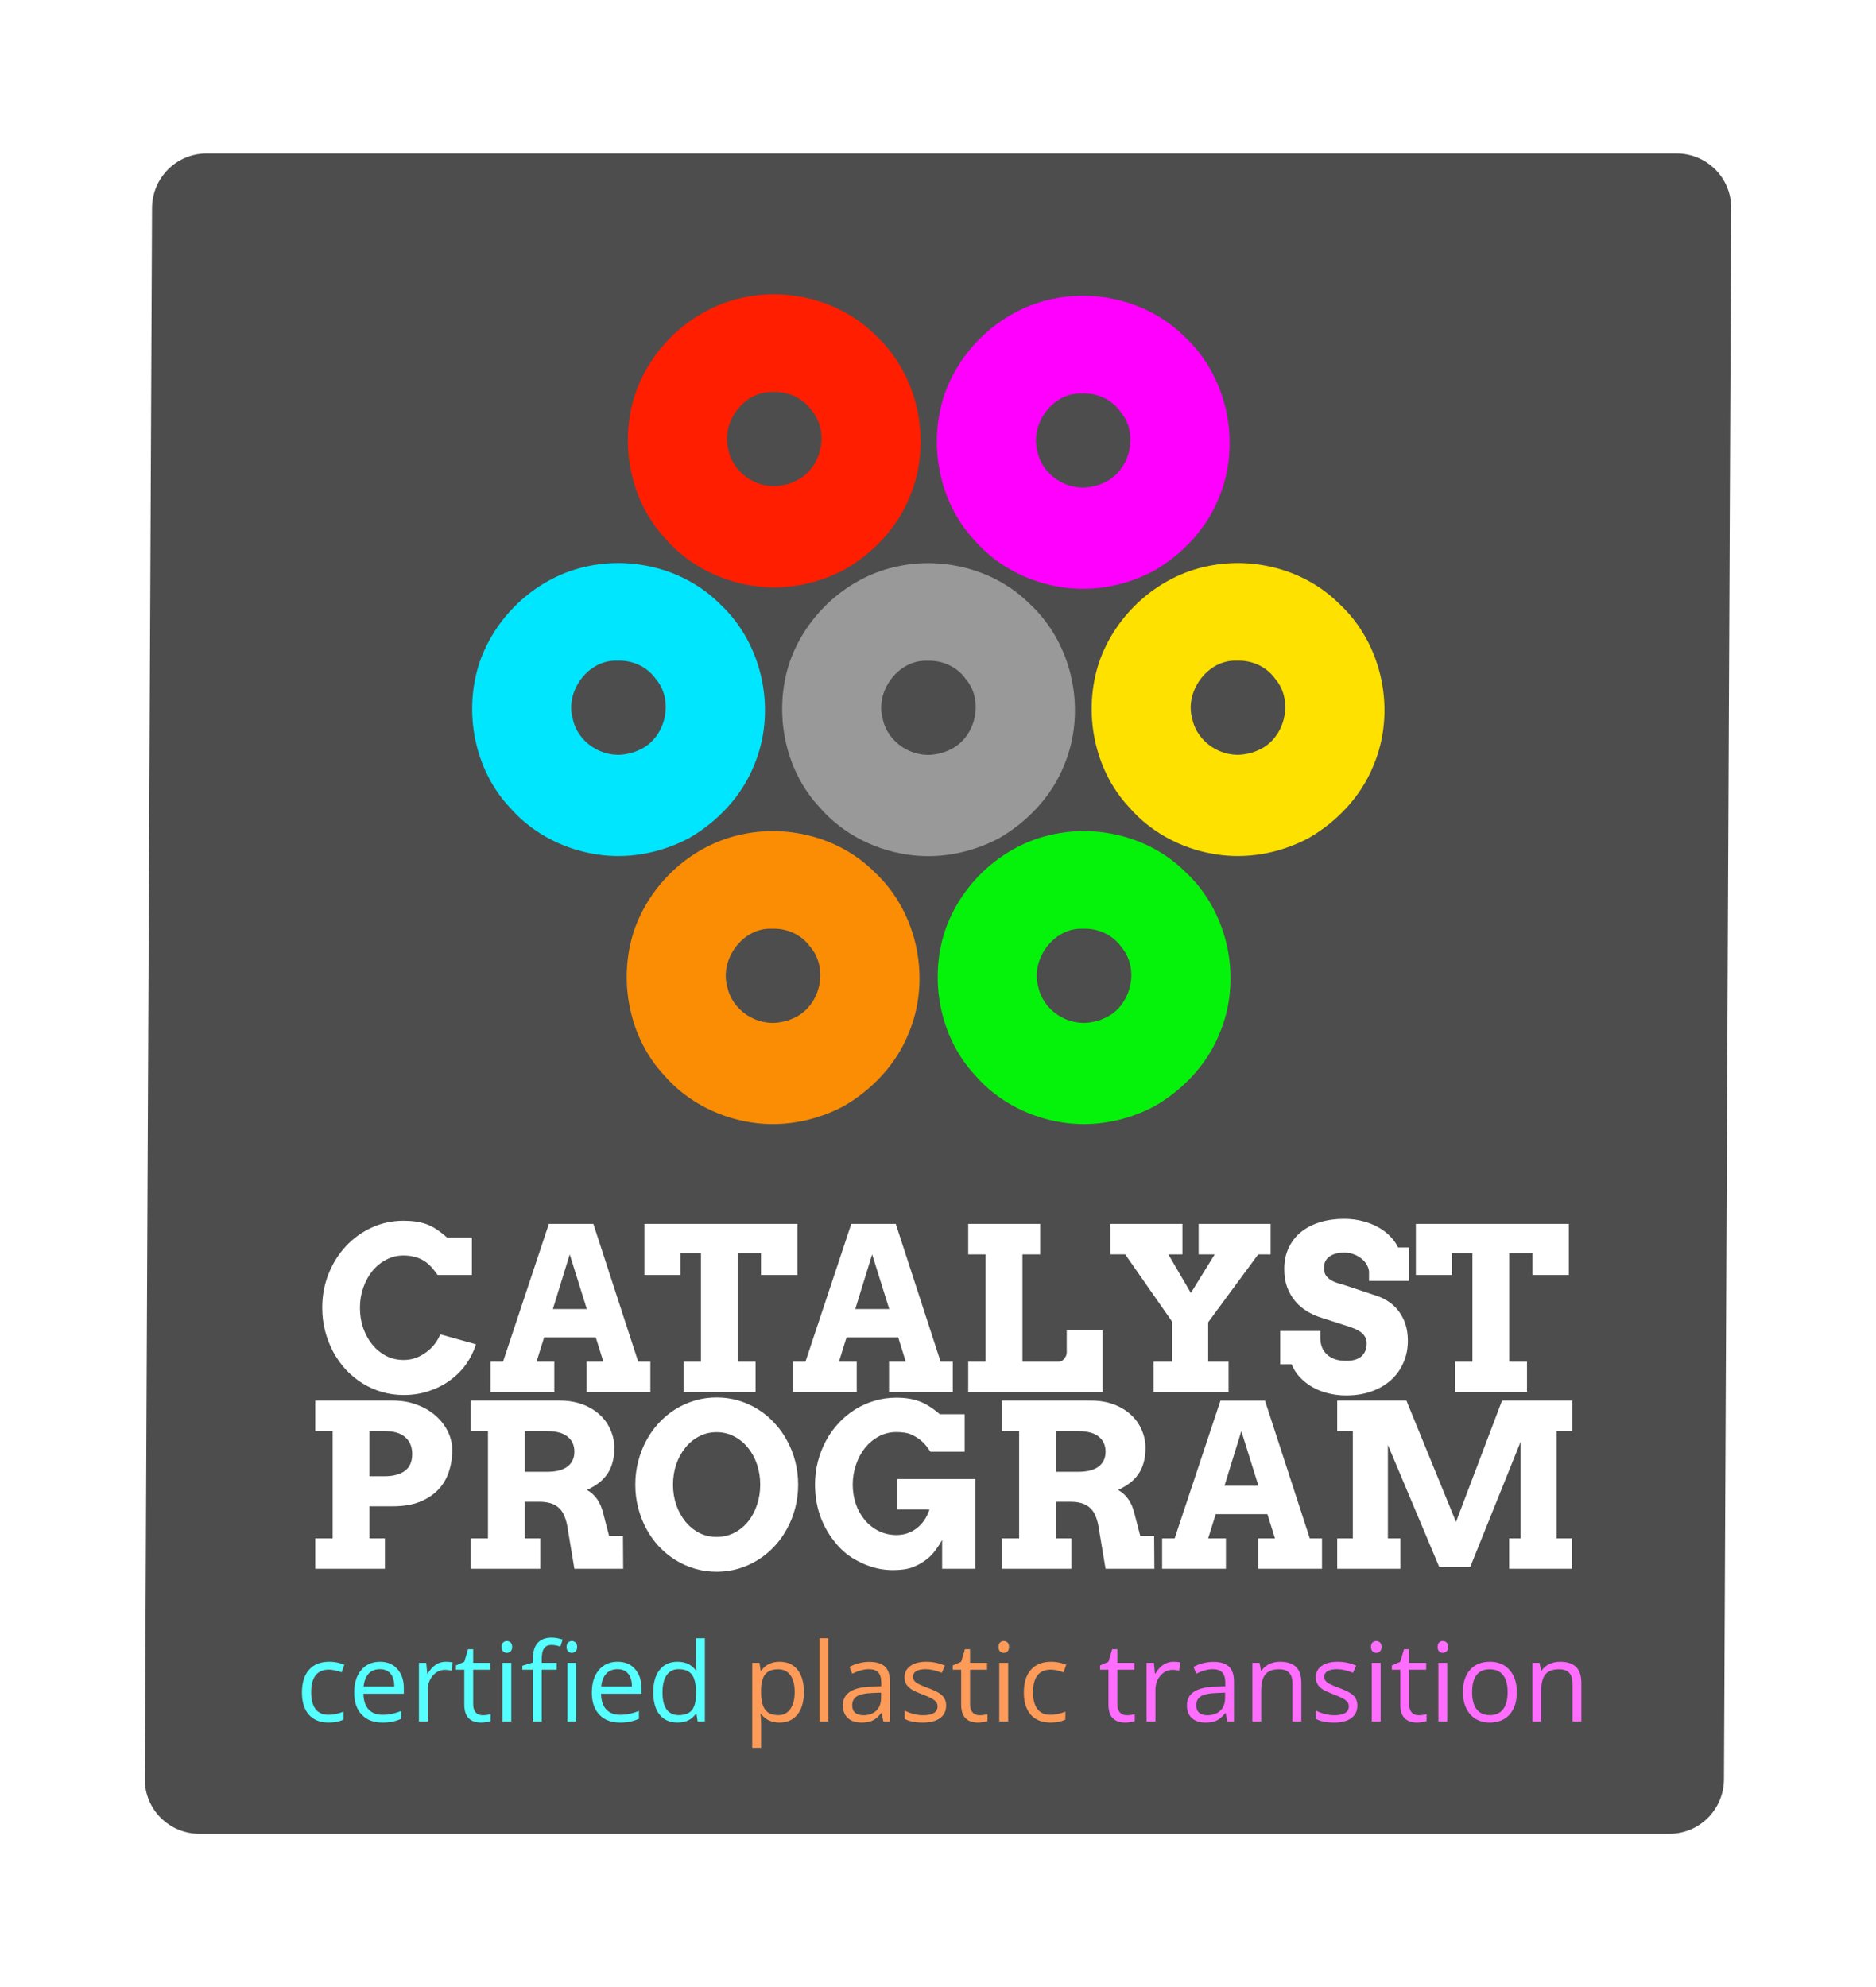 <?xml version="1.0" encoding="UTF-8" standalone="no"?> <!-- Created with Inkscape (http://www.inkscape.org/) --> <svg xmlns:dc="http://purl.org/dc/elements/1.1/" xmlns:cc="http://creativecommons.org/ns#" xmlns:rdf="http://www.w3.org/1999/02/22-rdf-syntax-ns#" xmlns:svg="http://www.w3.org/2000/svg" xmlns="http://www.w3.org/2000/svg" xmlns:sodipodi="http://sodipodi.sourceforge.net/DTD/sodipodi-0.dtd" xmlns:inkscape="http://www.inkscape.org/namespaces/inkscape" width="83.232mm" height="88.169mm" viewBox="0 0 83.232 88.169" id="svg7743" inkscape:version="0.92.4 (f8dce91, 2019-08-02)" sodipodi:docname="Catalyst Company Logo - square - v1.0 - with shadow.svg"><defs id="defs7737"><filter style="color-interpolation-filters:sRGB;" inkscape:label="Drop Shadow" id="filter25990"><feFlood flood-opacity="0.784" flood-color="rgb(0,0,0)" result="flood" id="feFlood25980"></feFlood><feComposite in="flood" in2="SourceGraphic" operator="in" result="composite1" id="feComposite25982"></feComposite><feGaussianBlur in="composite1" stdDeviation="2.5" result="blur" id="feGaussianBlur25984"></feGaussianBlur><feOffset dx="-2.77556e-17" dy="-2.77556e-17" result="offset" id="feOffset25986"></feOffset><feComposite in="SourceGraphic" in2="offset" operator="over" result="composite2" id="feComposite25988"></feComposite></filter></defs><g inkscape:label="Layer 1" inkscape:groupmode="layer" id="layer1" transform="translate(-144.252,-52.75)"><g id="g25966" style="filter:url(#filter25990)"><path sodipodi:nodetypes="sssssssss" inkscape:connector-curvature="0" id="rect2890-9" d="m 153.424,59.557 h 65.208 c 1.344,0 2.433,1.082 2.427,2.427 l -0.32,69.702 c -0.006,1.344 -1.082,2.427 -2.427,2.427 h -65.208 c -1.344,0 -2.433,-1.082 -2.427,-2.427 l 0.32,-69.702 c 0.006,-1.344 1.082,-2.427 2.427,-2.427 z" style="font-style:normal;font-weight:normal;line-height:0.01%;font-family:sans-serif;letter-spacing:0px;word-spacing:0px;opacity:1;fill:#4d4d4d;fill-opacity:1;stroke:none;stroke-width:0.452;stroke-linecap:round;stroke-linejoin:round;stroke-miterlimit:4;stroke-dasharray:none;stroke-dashoffset:0;stroke-opacity:1"></path><g id="flowRoot1326-3" style="font-style:normal;font-weight:normal;font-size:40px;line-height:0px;font-family:sans-serif;letter-spacing:0px;word-spacing:0px;fill:#ffffff;fill-opacity:1;stroke:none" transform="matrix(0.135,0,0,0.135,106.059,42.102)" aria-label=" CATALYST PROGRAM "><path inkscape:connector-curvature="0" id="path11068" style="font-style:normal;font-variant:normal;font-weight:normal;font-stretch:normal;font-size:26.667px;line-height:121.16%;font-family:Arvo;-inkscape-font-specification:Arvo;text-align:center;text-anchor:middle;fill:#ffffff;fill-opacity:1" d="m 426.726,497.902 q -2.042,-2.917 -3.682,-4.12 -1.641,-1.24 -3.536,-1.75 -1.896,-0.547 -3.974,-0.547 -3.062,0 -5.688,1.385 -2.625,1.349 -4.557,3.719 -1.896,2.333 -2.99,5.469 -1.094,3.099 -1.094,6.599 0,3.536 1.057,6.672 1.094,3.099 2.99,5.432 1.896,2.333 4.521,3.719 2.625,1.349 5.76,1.349 2.188,0 4.083,-0.693 1.896,-0.729 3.427,-1.896 1.568,-1.167 2.734,-2.661 1.167,-1.531 1.823,-3.172 l 11.74,3.281 q -1.13,3.573 -3.318,6.635 -2.188,3.026 -5.286,5.25 -3.062,2.224 -6.927,3.5 -3.828,1.276 -8.276,1.276 -3.755,0 -7.182,-1.021 -3.427,-1.021 -6.417,-2.88 -2.953,-1.859 -5.396,-4.484 -2.406,-2.625 -4.12,-5.797 -1.714,-3.208 -2.661,-6.854 -0.948,-3.682 -0.948,-7.656 0,-5.943 2.078,-11.12 2.078,-5.214 5.688,-9.078 3.609,-3.901 8.458,-6.125 4.885,-2.26 10.5,-2.26 4.484,0 7.547,1.13 3.062,1.094 6.745,4.375 h 8.167 v 12.323 z"></path><path inkscape:connector-curvature="0" id="path11070" style="font-style:normal;font-variant:normal;font-weight:bold;font-stretch:normal;font-size:74.667px;line-height:104.964px;font-family:Arvo;-inkscape-font-specification:'Arvo Bold';text-align:center;text-anchor:middle;fill:#ffffff;fill-opacity:1" d="m 475.689,526.376 h 5.505 l -2.479,-7.948 h -16.99 l -2.479,7.948 h 5.833 v 9.99 h -20.964 v -9.99 h 4.12 l 15.057,-45.281 h 14.62 l 14.729,45.281 h 4.01 v 9.99 h -20.964 z m -11.083,-17.281 h 11.156 l -5.615,-17.974 z"></path><path inkscape:connector-curvature="0" id="path11072" style="font-style:normal;font-variant:normal;font-weight:bold;font-stretch:normal;font-size:74.667px;line-height:104.964px;font-family:Arvo;-inkscape-font-specification:'Arvo Bold';text-align:center;text-anchor:middle;fill:#ffffff;fill-opacity:1" d="m 507.554,526.376 h 5.724 v -35.62 h -6.708 v 7.146 h -11.885 v -16.807 h 50.276 v 16.807 h -11.958 v -7.146 h -7.62 v 35.62 h 5.833 v 9.99 h -23.661 z"></path><path inkscape:connector-curvature="0" id="path11074" style="font-style:normal;font-variant:normal;font-weight:bold;font-stretch:normal;font-size:74.667px;line-height:104.964px;font-family:Arvo;-inkscape-font-specification:'Arvo Bold';text-align:center;text-anchor:middle;fill:#ffffff;fill-opacity:1" d="m 575.075,526.376 h 5.505 l -2.479,-7.948 h -16.99 l -2.479,7.948 h 5.833 v 9.99 h -20.964 v -9.99 h 4.12 l 15.057,-45.281 h 14.62 l 14.729,45.281 h 4.01 v 9.99 h -20.964 z m -11.083,-17.281 h 11.156 l -5.615,-17.974 z"></path><path inkscape:connector-curvature="0" id="path11076" style="font-style:normal;font-variant:normal;font-weight:bold;font-stretch:normal;font-size:74.667px;line-height:104.964px;font-family:Arvo;-inkscape-font-specification:'Arvo Bold';text-align:center;text-anchor:middle;fill:#ffffff;fill-opacity:1" d="m 601.106,481.095 h 23.661 v 10.026 h -5.833 v 35.255 h 12.031 q 0.474,0 0.911,-0.255 0.474,-0.292 0.802,-0.729 0.365,-0.438 0.583,-0.948 0.219,-0.51 0.219,-0.984 v -7.401 h 11.812 v 20.307 h -44.188 v -9.99 h 5.724 v -35.255 h -5.724 z"></path><path inkscape:connector-curvature="0" id="path11078" style="font-style:normal;font-variant:normal;font-weight:bold;font-stretch:normal;font-size:74.667px;line-height:104.964px;font-family:Arvo;-inkscape-font-specification:'Arvo Bold';text-align:center;text-anchor:middle;fill:#ffffff;fill-opacity:1" d="m 647.846,481.095 h 23.661 v 10.026 h -4.63 l 7.401,12.687 7.839,-12.687 h -5.286 v -10.026 h 23.661 v 10.026 h -4.083 l -16.443,22.312 v 12.943 h 6.708 v 9.99 h -24.646 v -9.99 h 6.125 v -13.089 l -15.458,-22.167 h -4.849 z"></path><path inkscape:connector-curvature="0" id="path11080" style="font-style:normal;font-variant:normal;font-weight:bold;font-stretch:normal;font-size:74.667px;line-height:104.964px;font-family:Arvo;-inkscape-font-specification:'Arvo Bold';text-align:center;text-anchor:middle;fill:#ffffff;fill-opacity:1" d="m 732.83,496.663 q -0.182,-1.276 -0.911,-2.406 -0.693,-1.13 -1.823,-1.932 -1.094,-0.839 -2.516,-1.312 -1.385,-0.474 -2.917,-0.474 -1.385,0 -2.589,0.292 -1.203,0.292 -2.115,0.911 -0.875,0.583 -1.422,1.531 -0.51,0.948 -0.51,2.26 0,1.641 0.693,2.625 0.729,0.948 1.823,1.568 1.13,0.62 2.479,0.984 1.349,0.365 2.625,0.802 l 10.026,3.354 q 2.078,0.729 3.901,2.005 1.823,1.276 3.135,3.099 1.349,1.823 2.115,4.193 0.766,2.37 0.766,5.323 0,4.01 -1.495,7.328 -1.458,3.318 -4.12,5.688 -2.661,2.37 -6.38,3.682 -3.719,1.312 -8.24,1.312 -3.172,0 -6.016,-0.729 -2.807,-0.693 -5.141,-2.042 -2.333,-1.349 -4.083,-3.208 -1.75,-1.896 -2.734,-4.266 h -3.755 v -10.974 h 13.198 v 2.26 q 0,1.641 0.51,3.026 0.547,1.385 1.604,2.406 1.057,1.021 2.661,1.604 1.604,0.547 3.755,0.547 3.281,0 4.995,-1.495 1.714,-1.531 1.714,-4.229 0,-1.385 -0.62,-2.297 -0.583,-0.948 -1.531,-1.568 -0.948,-0.656 -2.115,-1.094 -1.167,-0.438 -2.297,-0.802 l -8.349,-2.698 q -2.37,-0.729 -4.594,-2.042 -2.188,-1.312 -3.901,-3.281 -1.677,-1.969 -2.698,-4.594 -0.984,-2.661 -0.984,-6.052 0,-3.938 1.458,-7 1.458,-3.099 4.083,-5.214 2.625,-2.115 6.234,-3.208 3.609,-1.094 7.911,-1.094 3.391,0 6.271,0.802 2.88,0.766 5.141,2.078 2.297,1.312 3.865,3.026 1.604,1.677 2.443,3.5 h 3.646 v 11.01 h -13.198 z"></path><path inkscape:connector-curvature="0" id="path11082" style="font-style:normal;font-variant:normal;font-weight:bold;font-stretch:normal;font-size:74.667px;line-height:104.964px;font-family:Arvo;-inkscape-font-specification:'Arvo Bold';text-align:center;text-anchor:middle;fill:#ffffff;fill-opacity:1" d="m 761.085,526.376 h 5.724 v -35.62 h -6.708 v 7.146 h -11.885 v -16.807 h 50.276 v 16.807 h -11.958 v -7.146 h -7.62 v 35.62 h 5.833 v 9.99 h -23.661 z"></path><path inkscape:connector-curvature="0" id="path11084" style="font-style:normal;font-variant:normal;font-weight:bold;font-stretch:normal;font-size:74.667px;line-height:15%;font-family:Arvo;-inkscape-font-specification:'Arvo Bold';text-align:center;text-anchor:middle;fill:#ffffff;fill-opacity:1" d="m 386.512,539.177 h 25.521 q 4.266,0 7.839,1.349 3.573,1.312 6.161,3.573 2.589,2.26 4.047,5.214 1.458,2.953 1.458,6.161 0,3.865 -1.167,7.255 -1.13,3.354 -3.536,5.833 -2.406,2.479 -6.089,3.938 -3.682,1.422 -8.714,1.422 h -7.693 v 10.536 h 5.068 v 9.99 h -22.896 v -9.99 h 5.724 v -35.255 h -5.724 z m 17.828,10.026 v 14.839 h 4.995 q 4.156,0 6.599,-1.75 2.443,-1.75 2.443,-5.542 0,-3.536 -2.297,-5.542 -2.297,-2.005 -6.745,-2.005 z"></path><path inkscape:connector-curvature="0" id="path11086" style="font-style:normal;font-variant:normal;font-weight:bold;font-stretch:normal;font-size:74.667px;line-height:15%;font-family:Arvo;-inkscape-font-specification:'Arvo Bold';text-align:center;text-anchor:middle;fill:#ffffff;fill-opacity:1" d="m 437.554,539.177 h 29.24 q 4.266,0 7.62,1.276 3.354,1.276 5.651,3.427 2.297,2.115 3.5,4.958 1.24,2.807 1.24,5.87 0,2.807 -0.62,4.922 -0.583,2.115 -1.75,3.755 -1.13,1.641 -2.807,2.917 -1.677,1.24 -3.828,2.26 1.859,0.948 3.281,2.917 1.422,1.932 2.151,5.031 l 1.859,7.182 h 4.557 l 0.073,10.755 h -16.042 l -2.188,-13.125 q -0.328,-2.333 -1.021,-4.01 -0.656,-1.714 -1.786,-2.771 -1.13,-1.094 -2.771,-1.604 -1.604,-0.51 -3.828,-0.51 h -4.703 v 12.031 h 5.068 v 9.99 h -22.896 v -9.99 h 5.724 v -35.255 h -5.724 z m 17.828,10.026 v 13.38 h 7.255 q 2.078,0 3.719,-0.365 1.677,-0.401 2.844,-1.203 1.203,-0.839 1.823,-2.078 0.656,-1.24 0.656,-2.953 0,-3.208 -2.297,-4.995 -2.297,-1.786 -6.745,-1.786 z"></path><path inkscape:connector-curvature="0" id="path11088" style="font-style:normal;font-variant:normal;font-weight:bold;font-stretch:normal;font-size:74.667px;line-height:15%;font-family:Arvo;-inkscape-font-specification:'Arvo Bold';text-align:center;text-anchor:middle;fill:#ffffff;fill-opacity:1" d="m 518.419,595.432 q -3.755,0 -7.182,-1.021 -3.427,-1.021 -6.417,-2.88 -2.953,-1.859 -5.396,-4.448 -2.406,-2.625 -4.12,-5.797 -1.714,-3.208 -2.661,-6.854 -0.948,-3.646 -0.948,-7.62 0,-3.974 0.948,-7.62 0.948,-3.682 2.661,-6.854 1.714,-3.208 4.12,-5.797 2.443,-2.625 5.396,-4.484 2.99,-1.859 6.417,-2.88 3.427,-1.021 7.182,-1.021 3.755,0 7.182,1.021 3.464,1.021 6.417,2.88 2.99,1.859 5.396,4.484 2.443,2.589 4.156,5.797 1.75,3.172 2.698,6.854 0.948,3.646 0.948,7.62 0,3.938 -0.948,7.62 -0.948,3.646 -2.698,6.854 -1.714,3.172 -4.156,5.797 -2.406,2.589 -5.396,4.448 -2.953,1.859 -6.417,2.88 -3.427,1.021 -7.182,1.021 z m 0,-11.448 q 3.172,0 5.797,-1.349 2.661,-1.385 4.557,-3.719 1.896,-2.37 2.917,-5.469 1.057,-3.135 1.057,-6.635 0,-3.536 -1.057,-6.672 -1.057,-3.135 -2.99,-5.469 -1.896,-2.37 -4.521,-3.719 -2.625,-1.385 -5.76,-1.385 -3.135,0 -5.76,1.385 -2.625,1.349 -4.521,3.719 -1.896,2.333 -2.99,5.469 -1.057,3.135 -1.057,6.672 0,3.5 1.057,6.635 1.094,3.099 2.99,5.469 1.896,2.333 4.521,3.719 2.625,1.349 5.76,1.349 z"></path><path inkscape:connector-curvature="0" id="path11090" style="font-style:normal;font-variant:normal;font-weight:bold;font-stretch:normal;font-size:74.667px;line-height:15%;font-family:Arvo;-inkscape-font-specification:'Arvo Bold';text-align:center;text-anchor:middle;fill:#ffffff;fill-opacity:1" d="m 592.538,594.447 v -9.479 q -2.26,3.974 -4.411,5.833 -2.151,1.859 -4.885,2.99 -2.698,1.13 -7.255,1.094 -2.26,-0.036 -4.521,-0.51 -2.26,-0.51 -4.375,-1.385 -2.115,-0.911 -4.156,-2.151 -2.005,-1.276 -3.646,-2.917 -4.047,-4.083 -6.307,-9.443 -2.224,-5.396 -2.224,-11.74 0,-3.901 0.948,-7.547 0.948,-3.646 2.661,-6.818 1.714,-3.172 4.12,-5.76 2.443,-2.625 5.396,-4.484 2.99,-1.859 6.417,-2.88 3.427,-1.021 7.182,-1.021 4.302,0 7.474,1.167 3.172,1.13 6.818,4.266 h 8.167 v 12.323 h -11.266 q -1.677,-2.589 -3.172,-3.755 -1.458,-1.167 -3.208,-1.932 -1.714,-0.766 -4.812,-0.766 -3.062,0 -5.688,1.385 -2.625,1.385 -4.557,3.755 -1.896,2.333 -2.99,5.542 -1.094,3.172 -1.094,6.526 0,3.318 0.984,6.307 0.984,2.99 2.99,5.396 2.005,2.37 4.667,3.646 2.661,1.276 5.688,1.276 3.865,0 6.745,-2.26 2.88,-2.26 4.156,-6.161 H 577.846 v -9.99 h 25.594 v 29.495 z"></path><path inkscape:connector-curvature="0" id="path11092" style="font-style:normal;font-variant:normal;font-weight:bold;font-stretch:normal;font-size:74.667px;line-height:15%;font-family:Arvo;-inkscape-font-specification:'Arvo Bold';text-align:center;text-anchor:middle;fill:#ffffff;fill-opacity:1" d="m 612.117,539.177 h 29.24 q 4.266,0 7.62,1.276 3.354,1.276 5.651,3.427 2.297,2.115 3.5,4.958 1.24,2.807 1.24,5.87 0,2.807 -0.62,4.922 -0.583,2.115 -1.75,3.755 -1.13,1.641 -2.807,2.917 -1.677,1.24 -3.828,2.26 1.859,0.948 3.281,2.917 1.422,1.932 2.151,5.031 l 1.859,7.182 h 4.557 l 0.073,10.755 h -16.042 l -2.188,-13.125 q -0.328,-2.333 -1.021,-4.01 -0.656,-1.714 -1.786,-2.771 -1.13,-1.094 -2.771,-1.604 -1.604,-0.51 -3.828,-0.51 h -4.703 v 12.031 h 5.068 v 9.99 h -22.896 v -9.99 h 5.724 v -35.255 h -5.724 z m 17.828,10.026 v 13.38 h 7.255 q 2.078,0 3.719,-0.365 1.677,-0.401 2.844,-1.203 1.203,-0.839 1.823,-2.078 0.656,-1.24 0.656,-2.953 0,-3.208 -2.297,-4.995 -2.297,-1.786 -6.745,-1.786 z"></path><path inkscape:connector-curvature="0" id="path11094" style="font-style:normal;font-variant:normal;font-weight:bold;font-stretch:normal;font-size:74.667px;line-height:15%;font-family:Arvo;-inkscape-font-specification:'Arvo Bold';text-align:center;text-anchor:middle;fill:#ffffff;fill-opacity:1" d="m 696.408,584.458 h 5.505 l -2.479,-7.948 h -16.99 l -2.479,7.948 h 5.833 v 9.99 h -20.964 v -9.99 h 4.12 l 15.057,-45.281 h 14.62 l 14.729,45.281 h 4.01 v 9.99 h -20.964 z m -11.083,-17.281 h 11.156 l -5.615,-17.974 z"></path><path inkscape:connector-curvature="0" id="path11096" style="font-style:normal;font-variant:normal;font-weight:bold;font-stretch:normal;font-size:74.667px;line-height:15%;font-family:Arvo;-inkscape-font-specification:'Arvo Bold';text-align:center;text-anchor:middle;fill:#ffffff;fill-opacity:1" d="m 722.367,584.458 h 5.141 v -35.255 h -5.141 v -10.026 h 22.75 l 16.297,39.885 15.13,-39.885 h 23.078 v 10.026 h -5.141 v 35.255 h 5.068 v 9.99 h -20.672 v -9.99 h 3.792 V 552.666 l -16.552,41.125 h -10.245 l -16.844,-40.031 v 30.698 h 4.12 v 9.99 h -20.781 z"></path></g><g id="flowRoot5610" style="font-style:normal;font-weight:normal;font-size:40px;line-height:0px;font-family:sans-serif;letter-spacing:0px;word-spacing:0px;fill:#ffffff;fill-opacity:1;stroke:none" transform="matrix(0.154,0,0,0.154,94.759,51.332)" aria-label=" certified plastic transition "><path inkscape:connector-curvature="0" id="path11099" style="font-style:normal;font-variant:normal;font-weight:normal;font-stretch:normal;font-size:26.667px;line-height:121.16%;font-family:Arvo;-inkscape-font-specification:Arvo;text-align:center;text-anchor:middle;fill:#56ffff;fill-opacity:1" d="m 416.071,505.482 q -3.67,0 -5.69,-2.251 -2.004,-2.267 -2.004,-6.399 0,-4.24 2.035,-6.553 2.051,-2.313 5.828,-2.313 1.218,0 2.436,0.262 1.218,0.262 1.912,0.617 l -0.786,2.174 q -0.848,-0.339 -1.85,-0.555 -1.002,-0.231 -1.773,-0.231 -5.15,0 -5.15,6.568 0,3.115 1.249,4.78 1.264,1.665 3.731,1.665 2.112,0 4.333,-0.91 v 2.267 q -1.696,0.879 -4.271,0.879 z"></path><path inkscape:connector-curvature="0" id="path11101" style="fill:#56ffff;fill-opacity:1" d="m 431.505,505.482 q -3.747,0 -5.921,-2.282 -2.159,-2.282 -2.159,-6.337 0,-4.086 2.004,-6.491 2.02,-2.405 5.412,-2.405 3.176,0 5.027,2.097 1.85,2.082 1.85,5.505 v 1.619 h -11.641 q 0.077,2.976 1.496,4.518 1.434,1.542 4.024,1.542 2.729,0 5.397,-1.141 v 2.282 q -1.357,0.586 -2.575,0.833 -1.203,0.262 -2.914,0.262 z m -0.694,-15.373 q -2.035,0 -3.253,1.326 -1.203,1.326 -1.419,3.67 h 8.835 q 0,-2.421 -1.079,-3.701 -1.079,-1.295 -3.084,-1.295 z"></path><path inkscape:connector-curvature="0" id="path11103" style="fill:#56ffff;fill-opacity:1" d="m 449.777,487.966 q 1.126,0 2.02,0.185 l -0.355,2.375 q -1.048,-0.231 -1.85,-0.231 -2.051,0 -3.515,1.665 -1.449,1.665 -1.449,4.148 v 9.066 h -2.56 v -16.899 h 2.112 l 0.293,3.13 h 0.123 q 0.941,-1.65 2.267,-2.544 1.326,-0.894 2.914,-0.894 z"></path><path inkscape:connector-curvature="0" id="path11105" style="fill:#56ffff;fill-opacity:1" d="m 460.416,503.37 q 0.678,0 1.311,-0.092 0.632,-0.108 1.002,-0.216 v 1.958 q -0.416,0.2 -1.234,0.324 -0.802,0.139 -1.449,0.139 -4.903,0 -4.903,-5.165 v -10.053 h -2.421 v -1.234 l 2.421,-1.064 1.079,-3.608 h 1.48 v 3.916 h 4.903 v 1.989 h -4.903 v 9.945 q 0,1.526 0.725,2.344 0.725,0.817 1.989,0.817 z"></path><path inkscape:connector-curvature="0" id="path11107" style="fill:#56ffff;fill-opacity:1" d="m 468.68,505.174 h -2.56 v -16.899 h 2.56 z m -2.775,-21.478 q 0,-0.879 0.432,-1.28 0.432,-0.416 1.079,-0.416 0.617,0 1.064,0.416 0.447,0.416 0.447,1.28 0,0.863 -0.447,1.295 -0.447,0.416 -1.064,0.416 -0.648,0 -1.079,-0.416 -0.432,-0.432 -0.432,-1.295 z"></path><path inkscape:connector-curvature="0" id="path11109" style="fill:#56ffff;fill-opacity:1" d="m 481.755,490.264 h -4.302 v 14.91 h -2.56 v -14.91 h -3.022 v -1.156 l 3.022,-0.925 v -0.941 q 0,-6.229 5.443,-6.229 1.341,0 3.145,0.54 l -0.663,2.051 q -1.48,-0.478 -2.529,-0.478 -1.449,0 -2.143,0.971 -0.694,0.956 -0.694,3.084 v 1.095 h 4.302 z m 5.643,14.91 h -2.56 v -16.899 h 2.56 z m -2.775,-21.478 q 0,-0.879 0.432,-1.28 0.432,-0.416 1.079,-0.416 0.617,0 1.064,0.416 0.447,0.416 0.447,1.28 0,0.863 -0.447,1.295 -0.447,0.416 -1.064,0.416 -0.648,0 -1.079,-0.416 -0.432,-0.432 -0.432,-1.295 z"></path><path inkscape:connector-curvature="0" id="path11111" style="fill:#56ffff;fill-opacity:1" d="m 499.965,505.482 q -3.747,0 -5.921,-2.282 -2.159,-2.282 -2.159,-6.337 0,-4.086 2.004,-6.491 2.02,-2.405 5.412,-2.405 3.176,0 5.027,2.097 1.85,2.082 1.85,5.505 v 1.619 h -11.641 q 0.077,2.976 1.496,4.518 1.434,1.542 4.024,1.542 2.729,0 5.397,-1.141 v 2.282 q -1.357,0.586 -2.575,0.833 -1.203,0.262 -2.914,0.262 z m -0.694,-15.373 q -2.035,0 -3.253,1.326 -1.203,1.326 -1.419,3.67 h 8.835 q 0,-2.421 -1.079,-3.701 -1.079,-1.295 -3.084,-1.295 z"></path><path inkscape:connector-curvature="0" id="path11113" style="fill:#56ffff;fill-opacity:1" d="m 522.03,502.907 h -0.139 q -1.773,2.575 -5.304,2.575 -3.315,0 -5.165,-2.267 -1.835,-2.267 -1.835,-6.445 0,-4.179 1.85,-6.491 1.85,-2.313 5.15,-2.313 3.438,0 5.273,2.498 h 0.2 l -0.108,-1.218 -0.062,-1.187 v -6.877 h 2.56 v 23.992 h -2.082 z m -5.119,0.432 q 2.621,0 3.793,-1.419 1.187,-1.434 1.187,-4.61 v -0.54 q 0,-3.593 -1.203,-5.119 -1.187,-1.542 -3.808,-1.542 -2.251,0 -3.454,1.758 -1.187,1.742 -1.187,4.934 0,3.238 1.187,4.888 1.187,1.65 3.485,1.65 z"></path><path inkscape:connector-curvature="0" id="path11115" style="fill:#ff9b58;fill-opacity:1" d="m 545.96,505.482 q -1.65,0 -3.022,-0.601 -1.357,-0.617 -2.282,-1.881 h -0.185 q 0.185,1.48 0.185,2.806 v 6.954 h -2.56 v -24.485 h 2.082 l 0.355,2.313 h 0.123 q 0.987,-1.388 2.297,-2.004 1.311,-0.617 3.007,-0.617 3.361,0 5.181,2.297 1.835,2.297 1.835,6.445 0,4.163 -1.866,6.476 -1.85,2.297 -5.15,2.297 z m -0.37,-15.342 q -2.59,0 -3.747,1.434 -1.156,1.434 -1.187,4.564 v 0.571 q 0,3.562 1.187,5.104 1.187,1.526 3.808,1.526 2.189,0 3.423,-1.773 1.249,-1.773 1.249,-4.888 0,-3.161 -1.249,-4.842 -1.234,-1.696 -3.485,-1.696 z"></path><path inkscape:connector-curvature="0" id="path11117" style="fill:#ff9b58;fill-opacity:1" d="m 560.022,505.174 h -2.56 v -23.992 h 2.56 z"></path><path inkscape:connector-curvature="0" id="path11119" style="fill:#ff9b58;fill-opacity:1" d="m 575.872,505.174 -0.509,-2.405 h -0.123 q -1.264,1.588 -2.529,2.159 -1.249,0.555 -3.13,0.555 -2.513,0 -3.947,-1.295 -1.419,-1.295 -1.419,-3.685 0,-5.119 8.187,-5.366 l 2.868,-0.092 v -1.048 q 0,-1.989 -0.863,-2.93 -0.848,-0.956 -2.729,-0.956 -2.112,0 -4.78,1.295 l -0.786,-1.958 q 1.249,-0.678 2.729,-1.064 1.496,-0.385 2.991,-0.385 3.022,0 4.471,1.341 1.465,1.341 1.465,4.302 v 11.533 z m -5.782,-1.804 q 2.39,0 3.747,-1.311 1.372,-1.311 1.372,-3.67 v -1.526 l -2.56,0.108 q -3.053,0.108 -4.41,0.956 -1.341,0.833 -1.341,2.606 0,1.388 0.833,2.112 0.848,0.725 2.359,0.725 z"></path><path inkscape:connector-curvature="0" id="path11121" style="fill:#ff9b58;fill-opacity:1" d="m 593.959,500.564 q 0,2.359 -1.758,3.639 -1.758,1.28 -4.934,1.28 -3.361,0 -5.242,-1.064 v -2.374 q 1.218,0.617 2.606,0.971 1.403,0.355 2.698,0.355 2.004,0 3.084,-0.632 1.079,-0.648 1.079,-1.958 0,-0.987 -0.863,-1.681 -0.848,-0.709 -3.33,-1.665 -2.359,-0.879 -3.361,-1.526 -0.987,-0.663 -1.48,-1.496 -0.478,-0.833 -0.478,-1.989 0,-2.066 1.681,-3.253 1.681,-1.203 4.61,-1.203 2.729,0 5.335,1.11 l -0.91,2.082 q -2.544,-1.048 -4.61,-1.048 -1.819,0 -2.745,0.571 -0.925,0.571 -0.925,1.573 0,0.678 0.339,1.156 0.355,0.478 1.126,0.91 0.771,0.432 2.96,1.249 3.007,1.095 4.055,2.205 1.064,1.11 1.064,2.791 z"></path><path inkscape:connector-curvature="0" id="path11123" style="fill:#ff9b58;fill-opacity:1" d="m 603.564,503.37 q 0.678,0 1.311,-0.092 0.632,-0.108 1.002,-0.216 v 1.958 q -0.416,0.2 -1.234,0.324 -0.802,0.139 -1.449,0.139 -4.903,0 -4.903,-5.165 v -10.053 h -2.421 v -1.234 l 2.421,-1.064 1.079,-3.608 h 1.48 v 3.916 h 4.903 v 1.989 h -4.903 v 9.945 q 0,1.526 0.725,2.344 0.725,0.817 1.989,0.817 z"></path><path inkscape:connector-curvature="0" id="path11125" style="fill:#ff9b58;fill-opacity:1" d="m 611.829,505.174 h -2.56 v -16.899 h 2.56 z m -2.775,-21.478 q 0,-0.879 0.432,-1.28 0.432,-0.416 1.079,-0.416 0.617,0 1.064,0.416 0.447,0.416 0.447,1.28 0,0.863 -0.447,1.295 -0.447,0.416 -1.064,0.416 -0.648,0 -1.079,-0.416 -0.432,-0.432 -0.432,-1.295 z"></path><path inkscape:connector-curvature="0" id="path11127" style="fill:#ff9b58;fill-opacity:1" d="m 624.041,505.482 q -3.67,0 -5.69,-2.251 -2.004,-2.267 -2.004,-6.399 0,-4.24 2.035,-6.553 2.051,-2.313 5.828,-2.313 1.218,0 2.436,0.262 1.218,0.262 1.912,0.617 l -0.786,2.174 q -0.848,-0.339 -1.85,-0.555 -1.002,-0.231 -1.773,-0.231 -5.15,0 -5.15,6.568 0,3.115 1.249,4.78 1.264,1.665 3.731,1.665 2.112,0 4.333,-0.91 v 2.267 q -1.696,0.879 -4.271,0.879 z"></path><path inkscape:connector-curvature="0" id="path11129" style="fill:#ff6dff;fill-opacity:1" d="m 645.997,503.37 q 0.678,0 1.311,-0.092 0.632,-0.108 1.002,-0.216 v 1.958 q -0.416,0.2 -1.234,0.324 -0.802,0.139 -1.449,0.139 -4.903,0 -4.903,-5.165 v -10.053 h -2.421 v -1.234 l 2.421,-1.064 1.079,-3.608 h 1.48 v 3.916 h 4.903 v 1.989 h -4.903 v 9.945 q 0,1.526 0.725,2.344 0.725,0.817 1.989,0.817 z"></path><path inkscape:connector-curvature="0" id="path11131" style="fill:#ff6dff;fill-opacity:1" d="m 659.412,487.966 q 1.126,0 2.02,0.185 l -0.355,2.375 q -1.048,-0.231 -1.85,-0.231 -2.051,0 -3.516,1.665 -1.449,1.665 -1.449,4.148 v 9.066 h -2.56 v -16.899 h 2.112 l 0.293,3.13 h 0.123 q 0.941,-1.65 2.267,-2.544 1.326,-0.894 2.914,-0.894 z"></path><path inkscape:connector-curvature="0" id="path11133" style="fill:#ff6dff;fill-opacity:1" d="m 674.985,505.174 -0.509,-2.405 h -0.123 q -1.264,1.588 -2.529,2.159 -1.249,0.555 -3.13,0.555 -2.513,0 -3.947,-1.295 -1.419,-1.295 -1.419,-3.685 0,-5.119 8.187,-5.366 l 2.868,-0.092 v -1.048 q 0,-1.989 -0.863,-2.93 -0.848,-0.956 -2.729,-0.956 -2.112,0 -4.78,1.295 l -0.786,-1.958 q 1.249,-0.678 2.729,-1.064 1.496,-0.385 2.991,-0.385 3.022,0 4.471,1.341 1.465,1.341 1.465,4.302 v 11.533 z m -5.782,-1.804 q 2.39,0 3.747,-1.311 1.372,-1.311 1.372,-3.67 v -1.526 l -2.56,0.108 q -3.053,0.108 -4.41,0.956 -1.341,0.833 -1.341,2.606 0,1.388 0.833,2.112 0.848,0.725 2.359,0.725 z"></path><path inkscape:connector-curvature="0" id="path11135" style="fill:#ff6dff;fill-opacity:1" d="m 693.734,505.174 v -10.932 q 0,-2.066 -0.941,-3.084 -0.941,-1.018 -2.945,-1.018 -2.652,0 -3.886,1.434 -1.234,1.434 -1.234,4.734 v 8.866 h -2.56 v -16.899 h 2.082 l 0.416,2.313 h 0.123 q 0.786,-1.249 2.205,-1.927 1.419,-0.694 3.161,-0.694 3.053,0 4.595,1.48 1.542,1.465 1.542,4.703 v 11.024 z"></path><path inkscape:connector-curvature="0" id="path11137" style="fill:#ff6dff;fill-opacity:1" d="m 712.437,500.564 q 0,2.359 -1.758,3.639 -1.758,1.28 -4.934,1.28 -3.361,0 -5.242,-1.064 v -2.374 q 1.218,0.617 2.606,0.971 1.403,0.355 2.698,0.355 2.004,0 3.084,-0.632 1.079,-0.648 1.079,-1.958 0,-0.987 -0.863,-1.681 -0.848,-0.709 -3.33,-1.665 -2.359,-0.879 -3.361,-1.526 -0.987,-0.663 -1.48,-1.496 -0.478,-0.833 -0.478,-1.989 0,-2.066 1.681,-3.253 1.681,-1.203 4.61,-1.203 2.729,0 5.335,1.11 l -0.91,2.082 q -2.544,-1.048 -4.61,-1.048 -1.819,0 -2.745,0.571 -0.925,0.571 -0.925,1.573 0,0.678 0.339,1.156 0.355,0.478 1.126,0.91 0.771,0.432 2.96,1.249 3.007,1.095 4.055,2.205 1.064,1.11 1.064,2.791 z"></path><path inkscape:connector-curvature="0" id="path11139" style="fill:#ff6dff;fill-opacity:1" d="m 719.144,505.174 h -2.56 v -16.899 h 2.56 z m -2.775,-21.478 q 0,-0.879 0.432,-1.28 0.432,-0.416 1.079,-0.416 0.617,0 1.064,0.416 0.447,0.416 0.447,1.28 0,0.863 -0.447,1.295 -0.447,0.416 -1.064,0.416 -0.648,0 -1.079,-0.416 -0.432,-0.432 -0.432,-1.295 z"></path><path inkscape:connector-curvature="0" id="path11141" style="fill:#ff6dff;fill-opacity:1" d="m 730.061,503.37 q 0.678,0 1.311,-0.092 0.632,-0.108 1.002,-0.216 v 1.958 q -0.416,0.2 -1.234,0.324 -0.802,0.139 -1.449,0.139 -4.903,0 -4.903,-5.165 v -10.053 h -2.421 v -1.234 l 2.421,-1.064 1.079,-3.608 h 1.48 v 3.916 h 4.903 v 1.989 h -4.903 v 9.945 q 0,1.526 0.725,2.344 0.725,0.817 1.989,0.817 z"></path><path inkscape:connector-curvature="0" id="path11143" style="fill:#ff6dff;fill-opacity:1" d="m 738.325,505.174 h -2.56 v -16.899 h 2.56 z m -2.775,-21.478 q 0,-0.879 0.432,-1.28 0.432,-0.416 1.079,-0.416 0.617,0 1.064,0.416 0.447,0.416 0.447,1.28 0,0.863 -0.447,1.295 -0.447,0.416 -1.064,0.416 -0.648,0 -1.079,-0.416 -0.432,-0.432 -0.432,-1.295 z"></path><path inkscape:connector-curvature="0" id="path11145" style="fill:#ff6dff;fill-opacity:1" d="m 758.37,496.709 q 0,4.132 -2.082,6.461 -2.082,2.313 -5.751,2.313 -2.267,0 -4.024,-1.064 -1.758,-1.064 -2.714,-3.053 -0.956,-1.989 -0.956,-4.657 0,-4.132 2.066,-6.43 2.066,-2.313 5.736,-2.313 3.546,0 5.628,2.359 2.097,2.359 2.097,6.383 z m -12.875,0 q 0,3.238 1.295,4.934 1.295,1.696 3.808,1.696 2.513,0 3.808,-1.681 1.311,-1.696 1.311,-4.949 0,-3.223 -1.311,-4.888 -1.295,-1.681 -3.839,-1.681 -2.513,0 -3.793,1.65 -1.28,1.65 -1.28,4.919 z"></path><path inkscape:connector-curvature="0" id="path11147" style="fill:#ff6dff;fill-opacity:1" d="m 774.406,505.174 v -10.932 q 0,-2.066 -0.941,-3.084 -0.941,-1.018 -2.945,-1.018 -2.652,0 -3.886,1.434 -1.234,1.434 -1.234,4.734 v 8.866 h -2.56 v -16.899 h 2.082 l 0.416,2.313 h 0.123 q 0.786,-1.249 2.205,-1.927 1.419,-0.694 3.161,-0.694 3.053,0 4.595,1.48 1.542,1.465 1.542,4.703 v 11.024 z"></path></g><g aria-label="Ecobricks.org" transform="matrix(2.385,0,0,2.385,-594.855,-586.425)" style="font-style:normal;font-weight:normal;line-height:0.01%;font-family:sans-serif;letter-spacing:0px;word-spacing:0px;fill:#666666;fill-opacity:1;stroke:none" id="flowRoot3531-3-3"><g id="flowRoot1068-6-6" style="font-style:normal;font-weight:normal;font-size:40px;line-height:0px;font-family:sans-serif;letter-spacing:0px;word-spacing:0px;fill:#666666;fill-opacity:1;stroke:none" transform="matrix(0.142,0,0,0.142,278.946,191.126)" aria-label="ecobricks.org"><g id="g3869-7-7"><path style="display:inline;opacity:1;fill:#fa8d04;fill-opacity:1;stroke:none;stroke-width:1.172;stroke-miterlimit:4;stroke-dasharray:none;stroke-opacity:1" d="m 317.244,688.513 c -4.685,-0.502 -9.184,-2.72 -12.277,-6.301 -4.634,-4.966 -6.037,-12.502 -3.946,-18.9 2.15,-6.336 7.729,-11.378 14.315,-12.688 6.094,-1.256 12.779,0.536 17.2,4.975 5.68,5.266 7.47,14.102 4.437,21.205 -1.619,4.011 -4.783,7.336 -8.507,9.477 -3.43,1.811 -7.356,2.648 -11.222,2.232 z m 4.648,-13.759 c 3.501,-1.482 4.715,-6.437 2.238,-9.339 -1.148,-1.624 -3.086,-2.482 -5.054,-2.395 -3.788,-0.163 -6.858,4.005 -5.826,7.61 0.632,3.091 3.87,5.199 6.946,4.637 0.586,-0.089 1.16,-0.26 1.696,-0.513 z" id="path1024-5-5" inkscape:connector-curvature="0"></path><path inkscape:connector-curvature="0" id="path3782-3-3" d="m 357.984,688.513 c -4.685,-0.502 -9.184,-2.72 -12.277,-6.301 -4.634,-4.966 -6.037,-12.502 -3.946,-18.9 2.15,-6.336 7.729,-11.378 14.315,-12.688 6.094,-1.256 12.779,0.536 17.2,4.975 5.68,5.266 7.47,14.102 4.437,21.205 -1.619,4.011 -4.783,7.336 -8.507,9.477 -3.43,1.811 -7.356,2.648 -11.222,2.232 z m 4.648,-13.759 c 3.501,-1.482 4.715,-6.437 2.238,-9.339 -1.148,-1.624 -3.086,-2.482 -5.054,-2.395 -3.788,-0.163 -6.858,4.005 -5.826,7.61 0.632,3.091 3.87,5.199 6.946,4.637 0.586,-0.089 1.16,-0.26 1.696,-0.513 z" style="display:inline;opacity:1;fill:#05f30a;fill-opacity:1;stroke:none;stroke-width:1.172;stroke-miterlimit:4;stroke-dasharray:none;stroke-opacity:1"></path><path style="display:inline;opacity:1;fill:#999999;fill-opacity:1;stroke:none;stroke-width:1.172;stroke-miterlimit:4;stroke-dasharray:none;stroke-opacity:1" d="m 337.605,653.408 c -4.685,-0.502 -9.184,-2.72 -12.277,-6.301 -4.634,-4.966 -6.037,-12.502 -3.946,-18.9 2.15,-6.336 7.729,-11.378 14.315,-12.688 6.094,-1.256 12.779,0.536 17.2,4.975 5.68,5.266 7.47,14.102 4.437,21.205 -1.619,4.011 -4.783,7.336 -8.507,9.477 -3.43,1.811 -7.356,2.648 -11.222,2.232 z m 4.648,-13.759 c 3.501,-1.482 4.715,-6.437 2.238,-9.339 -1.148,-1.624 -3.086,-2.482 -5.054,-2.395 -3.788,-0.163 -6.858,4.005 -5.826,7.61 0.632,3.091 3.87,5.199 6.946,4.637 0.586,-0.089 1.16,-0.26 1.696,-0.513 z" id="path3784-5-5" inkscape:connector-curvature="0"></path><path inkscape:connector-curvature="0" id="path3786-6-6" d="m 296.997,653.395 c -4.685,-0.502 -9.184,-2.72 -12.277,-6.301 -4.634,-4.966 -6.037,-12.502 -3.946,-18.9 2.15,-6.336 7.729,-11.378 14.315,-12.688 6.094,-1.256 12.779,0.536 17.2,4.975 5.68,5.266 7.47,14.102 4.437,21.205 -1.619,4.011 -4.783,7.336 -8.507,9.477 -3.43,1.811 -7.356,2.648 -11.222,2.232 z m 4.648,-13.759 c 3.501,-1.482 4.715,-6.437 2.238,-9.339 -1.148,-1.624 -3.086,-2.482 -5.054,-2.395 -3.788,-0.163 -6.858,4.005 -5.826,7.61 0.632,3.091 3.87,5.199 6.946,4.637 0.586,-0.089 1.16,-0.26 1.696,-0.513 z" style="display:inline;opacity:1;fill:#00e6ff;fill-opacity:1;stroke:none;stroke-width:1.172;stroke-miterlimit:4;stroke-dasharray:none;stroke-opacity:1"></path><path inkscape:connector-curvature="0" id="path3788-2-2" d="m 378.153,653.395 c -4.685,-0.502 -9.184,-2.72 -12.277,-6.301 -4.634,-4.966 -6.037,-12.502 -3.946,-18.9 2.15,-6.336 7.729,-11.378 14.315,-12.688 6.094,-1.256 12.779,0.536 17.2,4.975 5.68,5.266 7.47,14.102 4.437,21.205 -1.619,4.011 -4.783,7.336 -8.507,9.477 -3.43,1.811 -7.356,2.648 -11.222,2.232 z m 4.648,-13.759 c 3.501,-1.482 4.715,-6.437 2.238,-9.339 -1.148,-1.624 -3.086,-2.482 -5.054,-2.395 -3.788,-0.163 -6.858,4.005 -5.826,7.61 0.632,3.091 3.87,5.199 6.946,4.637 0.586,-0.089 1.16,-0.26 1.696,-0.513 z" style="display:inline;opacity:1;fill:#ffe100;fill-opacity:1;stroke:none;stroke-width:1.172;stroke-miterlimit:4;stroke-dasharray:none;stroke-opacity:1"></path><path style="font-style:normal;font-weight:normal;font-size:40px;line-height:0px;font-family:sans-serif;letter-spacing:0px;word-spacing:0px;display:inline;opacity:1;fill:#ff00ff;fill-opacity:1;stroke:none;stroke-width:1.172;stroke-miterlimit:4;stroke-dasharray:none;stroke-opacity:1" d="m 357.872,618.387 c -4.685,-0.502 -9.184,-2.72 -12.277,-6.301 -4.634,-4.966 -6.037,-12.502 -3.946,-18.9 2.15,-6.336 7.729,-11.378 14.315,-12.688 6.094,-1.256 12.779,0.536 17.2,4.975 5.68,5.266 7.47,14.102 4.437,21.205 -1.619,4.011 -4.783,7.336 -8.507,9.477 -3.43,1.811 -7.356,2.648 -11.222,2.232 z m 4.648,-13.759 c 3.501,-1.482 4.715,-6.437 2.238,-9.339 -1.148,-1.624 -3.086,-2.482 -5.054,-2.395 -3.788,-0.163 -6.858,4.005 -5.826,7.61 0.632,3.091 3.87,5.199 6.946,4.637 0.586,-0.089 1.16,-0.26 1.696,-0.513 z" id="path3790-9-9" inkscape:connector-curvature="0"></path><path inkscape:connector-curvature="0" id="path3792-1-1" d="m 317.396,618.198 c -4.685,-0.502 -9.184,-2.72 -12.277,-6.301 -4.634,-4.966 -6.037,-12.502 -3.946,-18.9 2.15,-6.336 7.729,-11.378 14.315,-12.688 6.094,-1.256 12.779,0.536 17.2,4.975 5.68,5.266 7.47,14.102 4.437,21.205 -1.619,4.011 -4.783,7.336 -8.507,9.477 -3.43,1.811 -7.356,2.648 -11.222,2.232 z m 4.648,-13.759 c 3.501,-1.482 4.715,-6.437 2.238,-9.339 -1.148,-1.624 -3.086,-2.482 -5.054,-2.395 -3.788,-0.163 -6.858,4.005 -5.826,7.61 0.632,3.091 3.87,5.199 6.946,4.637 0.586,-0.089 1.16,-0.26 1.696,-0.513 z" style="font-style:normal;font-weight:normal;font-size:40px;line-height:0px;font-family:sans-serif;letter-spacing:0px;word-spacing:0px;display:inline;opacity:1;fill:#ff1e00;fill-opacity:1;stroke:none;stroke-width:1.172;stroke-miterlimit:4;stroke-dasharray:none;stroke-opacity:1"></path></g></g></g></g></g></svg> 